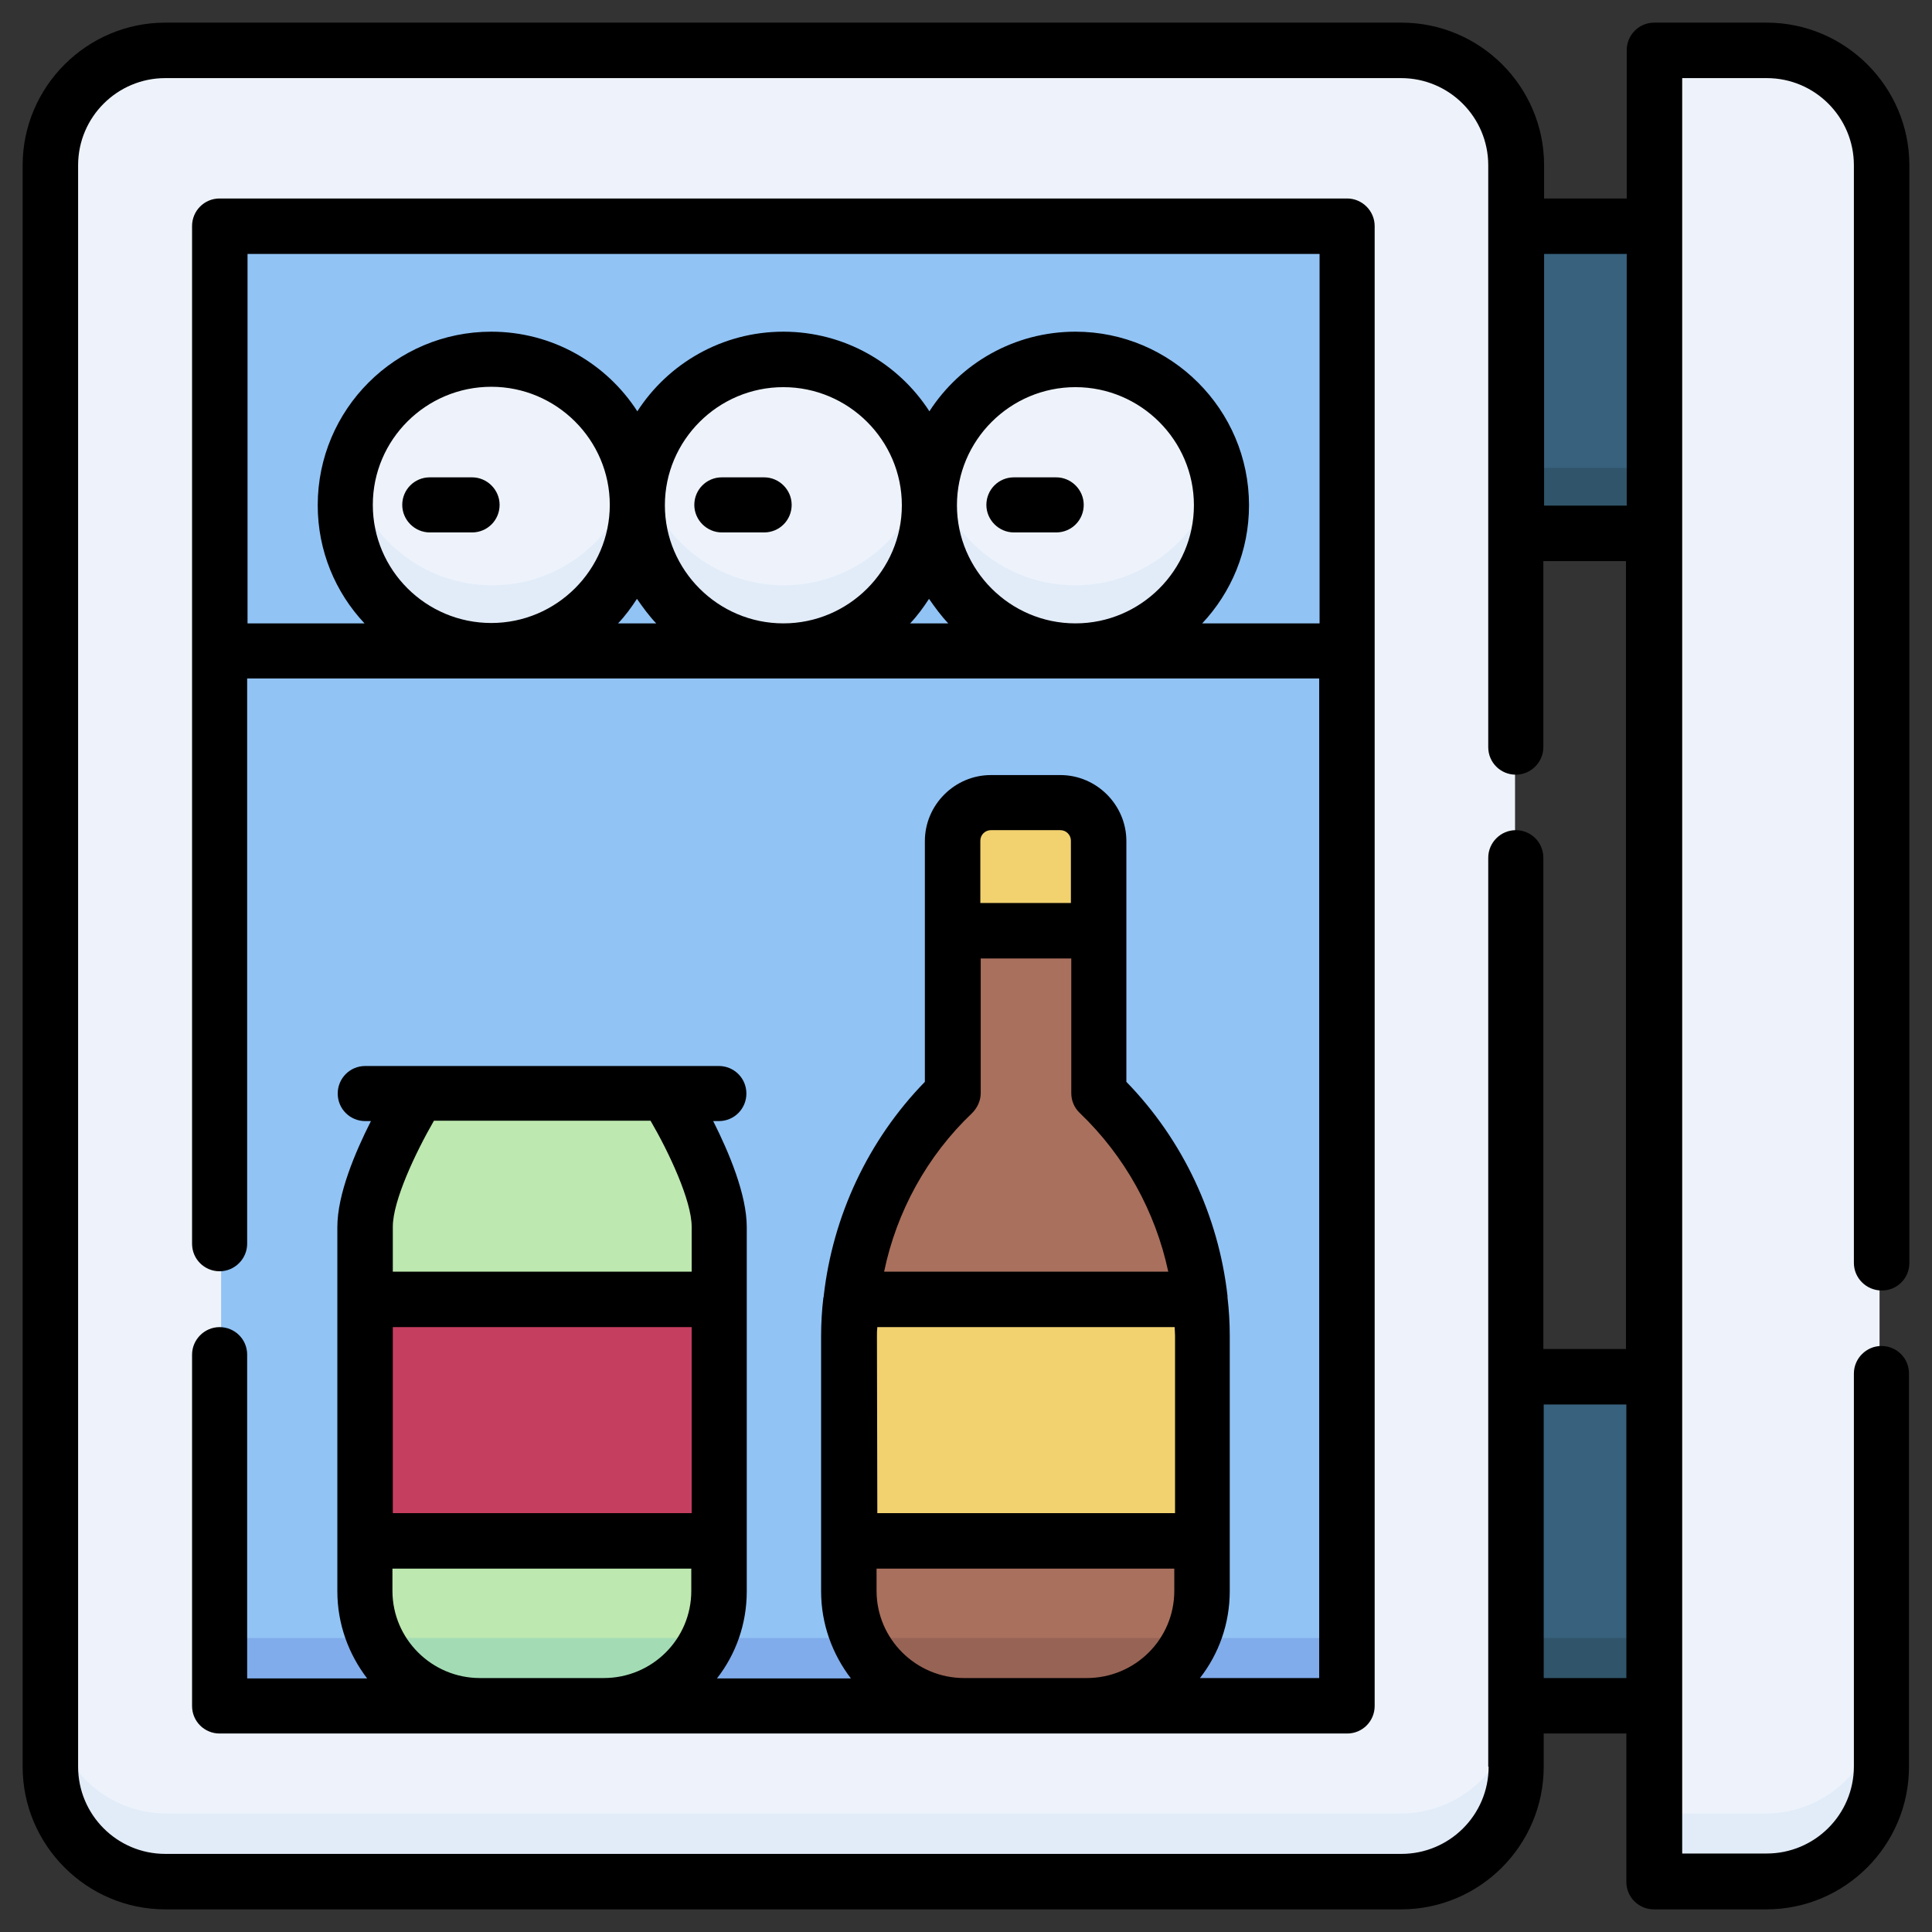 <?xml version="1.0" encoding="utf-8"?>
<!-- Generator: Adobe Illustrator 26.3.1, SVG Export Plug-In . SVG Version: 6.00 Build 0)  -->
<svg version="1.1" id="Capa_1" xmlns="http://www.w3.org/2000/svg" xmlns:xlink="http://www.w3.org/1999/xlink" x="0px" y="0px"
	 width="512px" height="512px" viewBox="0 0 512 512" style="enable-background:new 0 0 512 512;" xml:space="preserve">
<rect x="0" y="0" width="512" height="512" fill="#333333" stroke="none"/>
<style type="text/css">
	.st0{fill:#37617C;}
	.st1{fill:#30546A;}
	.st2{fill:#EEF3FB;}
	.st3{fill:#E2ECF9;}
	.st4{fill:#91C3F5;}
	.st5{fill:#80ACEB;}
	.st6{fill:#BDE8AF;}
	.st7{fill:#A9705D;}
	.st8{fill:#F2D26F;}
	.st9{fill:#C53E60;}
	.st10{fill:#A3DCB4;}
	.st11{fill:#976355;}
</style>
<g>
	<g>
		<path class="st0" d="M401.5,60.3H438v81.3h-36.5V60.3z"/>
		<path class="st1" d="M401.5,124H438v17.6h-36.5V124z"/>
		<path class="st0" d="M401.5,364.6H438v87.1h-36.5V364.6z"/>
		<path class="st1" d="M401.5,434.1H438v17.6h-36.5V434.1z"/>
		<path class="st2" d="M467.8,498.2H438V13.8h29.7c16.8,0,30.4,13.6,30.4,30.4v423.5C498.2,484.6,484.6,498.2,467.8,498.2z"/>
		<path class="st3" d="M467.8,480.6H438v17.6h29.7c16.8,0,30.4-13.6,30.4-30.4v-17.6C498.2,467,484.6,480.6,467.8,480.6z"/>
		<path class="st2" d="M371.1,498.2H44.2c-16.8,0-30.4-13.6-30.4-30.4V44.2c0-16.8,13.6-30.4,30.4-30.4h326.9
			c16.8,0,30.4,13.6,30.4,30.4v423.5C401.5,484.6,387.9,498.2,371.1,498.2z"/>
		<path class="st3" d="M371.1,480.6H44.2c-16.8,0-30.4-13.6-30.4-30.4v17.6c0,16.8,13.6,30.4,30.4,30.4h326.9
			c16.8,0,30.4-13.6,30.4-30.4v-17.6C401.5,467,387.9,480.6,371.1,480.6z"/>
		<path class="st4" d="M58.6,60.3h298.2v391.4H58.6L58.6,60.3z"/>
		<g>
			<g>
				<ellipse class="st2" cx="284.9" cy="134.1" rx="38.6" ry="38.6"/>
				<ellipse class="st2" cx="207.7" cy="134.1" rx="38.6" ry="38.6"/>
				<ellipse class="st2" cx="130.4" cy="134.1" rx="38.6" ry="38.6"/>
			</g>
			<path class="st3" d="M284.9,155.1c-18.3,0-33.6-12.7-37.6-29.8c-0.7,2.8-1,5.8-1,8.8c0,21.3,17.3,38.6,38.6,38.6
				c21.3,0,38.6-17.3,38.6-38.6c0-3-0.4-6-1-8.8C318.5,142.4,303.2,155.1,284.9,155.1z"/>
			<path class="st3" d="M207.7,155.1c-18.3,0-33.6-12.7-37.6-29.8c-0.7,2.8-1,5.8-1,8.8c0,21.3,17.3,38.6,38.6,38.6
				s38.6-17.3,38.6-38.6c0-3-0.4-6-1-8.8C241.3,142.4,226,155.1,207.7,155.1z"/>
			<path class="st3" d="M130.4,155.1c-18.3,0-33.6-12.7-37.6-29.8c-0.7,2.8-1,5.8-1,8.8c0,21.3,17.3,38.6,38.6,38.6
				s38.6-17.3,38.6-38.6c0-3-0.4-6-1-8.8C164,142.4,148.7,155.1,130.4,155.1z"/>
		</g>
		<path class="st5" d="M58.6,434.1h298.2v17.6H58.6L58.6,434.1z"/>
		<g>
			<path class="st6" d="M176.7,289.6c0,0,14,22.3,14,35.3v96.3c0,16.8-13.6,30.4-30.4,30.4h-32.8c-16.8,0-30.4-13.6-30.4-30.4v-96.3
				c0-13,14-35.3,14-35.3H176.7z"/>
			<path class="st7" d="M291.1,289.6v-42.9h-38.6v42.9c-17.5,16.8-27.4,39.9-27.4,64.2v67.5c0,16.8,13.6,30.4,30.4,30.4h32.5
				c16.8,0,30.4-13.6,30.4-30.4v-67.5C318.5,329.5,308.6,306.4,291.1,289.6L291.1,289.6z"/>
			<path class="st8" d="M291.1,246.7h-38.6v-23.8c0-5.6,4.5-10.1,10.1-10.1H281c5.6,0,10.1,4.5,10.1,10.1L291.1,246.7L291.1,246.7z"
				/>
			<path class="st8" d="M225.1,353.8v54.3h93.4v-54.3c0-3.2-0.2-6.4-0.5-9.6h-92.4C225.3,347.3,225.1,350.5,225.1,353.8L225.1,353.8
				z"/>
			<path class="st9" d="M97.1,344.1h93.6v63.9H97.1V344.1z"/>
			<path class="st10" d="M99.9,434.1c4.8,10.4,15.4,17.6,27.6,17.6h32.8c12.2,0,22.8-7.2,27.6-17.6H99.9z"/>
			<path class="st11" d="M227.9,434.1c4.8,10.4,15.4,17.6,27.6,17.6h32.5c12.2,0,22.8-7.2,27.6-17.6H227.9z"/>
		</g>
	</g>
	<g>
		<path d="M357,52.6H58.2c-4.1,0-7.3,3.3-7.3,7.3v269.7c0,4.1,3.3,7.3,7.3,7.3s7.3-3.3,7.3-7.3V179.8h284.1v264.9H318
			c5-6.4,7.9-14.4,7.9-23.1V354c0-3.4-0.2-6.8-0.6-10.2c0-0.1,0-0.3,0-0.4c-2.4-21.2-11.8-41.3-26.8-56.7v-39.9v-23.9
			c0-9.6-7.9-17.5-17.5-17.5h-18.4c-9.6,0-17.5,7.9-17.5,17.5v23.9v39.9c-15,15.4-24.4,35.5-26.8,56.7c0,0.2,0,0.3-0.1,0.5
			c-0.4,3.4-0.6,6.8-0.6,10.2v67.6c0,8.7,3,16.7,7.9,23.1H190c5-6.4,7.9-14.4,7.9-23.1v-96.5c0-8.6-4.7-19.8-8.9-28.1h1.5
			c4.1,0,7.3-3.3,7.3-7.3c0-4.1-3.3-7.3-7.3-7.3h-14.1h-65.7H96.8c-4.1,0-7.3,3.3-7.3,7.3c0,4.1,3.3,7.3,7.3,7.3h1.5
			c-4.2,8.3-8.9,19.4-8.9,28.1v96.5c0,8.7,3,16.7,7.9,23.1H65.5V359c0-4.1-3.3-7.3-7.3-7.3s-7.3,3.3-7.3,7.3v93.1
			c0,4.1,3.3,7.3,7.3,7.3h69.1h32.8h95.5h32.6H357c4.1,0,7.3-3.3,7.3-7.3V59.9C364.3,55.9,361,52.6,357,52.6L357,52.6z M232.4,354
			c0-0.8,0-1.5,0.1-2.3h78.8c0,0.8,0.1,1.5,0.1,2.3V401h-78.9L232.4,354L232.4,354z M259.8,222.8c0-1.6,1.3-2.8,2.8-2.8H281
			c1.6,0,2.8,1.3,2.8,2.8v16.5h-24L259.8,222.8L259.8,222.8z M257.6,295c1.4-1.4,2.3-3.3,2.3-5.3V254h24v35.7c0,2,0.8,3.9,2.3,5.3
			c11.9,11.4,20,26.1,23.4,42h-75.3C237.6,321.1,245.7,306.3,257.6,295z M104.1,351.7h79.2V401h-79.2L104.1,351.7z M172.4,297
			c4.9,8.4,10.9,21.2,10.9,28.1V337h-79.2v-11.9c0-6.9,6-19.6,10.9-28.1H172.4z M127.2,444.7c-12.8,0-23.2-10.4-23.2-23.1v-5.9h79.2
			v5.9c0,12.8-10.4,23.1-23.2,23.1H127.2z M255.5,444.7c-12.8,0-23.2-10.4-23.2-23.1v-5.9h78.9v5.9c0,12.8-10.4,23.1-23.2,23.1
			H255.5z M98.8,133.8c0-17.3,14.1-31.3,31.4-31.3s31.4,14.1,31.4,31.3s-14.1,31.3-31.4,31.3S98.8,151.1,98.8,133.8z M285,165.2
			c-17.3,0-31.4-14.1-31.4-31.3s14.1-31.3,31.4-31.3c17.3,0,31.4,14.1,31.4,31.3S302.3,165.2,285,165.2z M251.3,165.2h-10.1
			c1.9-2,3.5-4.2,5-6.5C247.8,161,249.4,163.2,251.3,165.2L251.3,165.2z M207.6,165.2c-17.3,0-31.4-14.1-31.4-31.3
			s14.1-31.3,31.4-31.3c17.3,0,31.4,14.1,31.4,31.3S224.9,165.2,207.6,165.2z M173.9,165.2h-10.1c1.9-2,3.5-4.2,5-6.5
			C170.4,161,172,163.2,173.9,165.2L173.9,165.2z M318.6,165.2c7.7-8.2,12.4-19.2,12.4-31.3c0-25.4-20.7-46-46-46
			c-16.2,0-30.5,8.4-38.7,21.1c-8.2-12.7-22.5-21.1-38.7-21.1s-30.5,8.4-38.7,21.1c-8.2-12.7-22.5-21.1-38.7-21.1
			c-25.4,0-46,20.6-46,46c0,12.1,4.7,23.1,12.4,31.3h-31V67.3h284.1v97.9H318.6z"/>
		<path d="M125.1,126.5h-11.2c-4.1,0-7.3,3.3-7.3,7.3s3.3,7.3,7.3,7.3h11.2c4.1,0,7.3-3.3,7.3-7.3
			C132.4,129.8,129.1,126.5,125.1,126.5z"/>
		<path d="M202.5,126.5h-11.2c-4.1,0-7.3,3.3-7.3,7.3s3.3,7.3,7.3,7.3h11.2c4.1,0,7.3-3.3,7.3-7.3
			C209.8,129.8,206.5,126.5,202.5,126.5z"/>
		<path d="M279.9,126.5h-11.2c-4.1,0-7.3,3.3-7.3,7.3s3.3,7.3,7.3,7.3h11.2c4.1,0,7.3-3.3,7.3-7.3
			C287.2,129.8,283.9,126.5,279.9,126.5z"/>
		<path d="M498.7,342c4.1,0,7.3-3.3,7.3-7.3V43.8C506,23,489,6,468.2,6h-29.8c-4.1,0-7.3,3.3-7.3,7.3v39.3h-21.9v-8.8
			c0-20.9-17-37.8-37.8-37.8H43.8C23,6,6,23,6,43.8v424.4C6,489,23,506,43.8,506h327.5c20.9,0,37.8-17,37.8-37.8v-8.8h21.9v39.3
			c0,4.1,3.3,7.3,7.3,7.3h29.8c20.9,0,37.8-17,37.8-37.8V364c0-4.1-3.3-7.3-7.3-7.3s-7.3,3.3-7.3,7.3v104.1
			c0,12.8-10.4,23.1-23.1,23.1h-22.4V20.7h22.4c12.8,0,23.1,10.4,23.1,23.1v290.9C491.3,338.7,494.6,342,498.7,342L498.7,342z
			 M431.1,67.3V134h-21.9V67.3L431.1,67.3z M394.5,468.2c0,12.8-10.4,23.1-23.1,23.1H43.8c-12.8,0-23.1-10.4-23.1-23.1V43.8
			c0-12.8,10.4-23.1,23.1-23.1h327.5c12.8,0,23.1,10.4,23.1,23.1V198c0,4.1,3.3,7.3,7.3,7.3s7.3-3.3,7.3-7.3v-49.3h21.9v208.8h-21.9
			V227.3c0-4.1-3.3-7.3-7.3-7.3s-7.3,3.3-7.3,7.3V468.2z M409.1,444.7v-72.5h21.9v72.5H409.1z"/>
	</g>
</g>
</svg>

